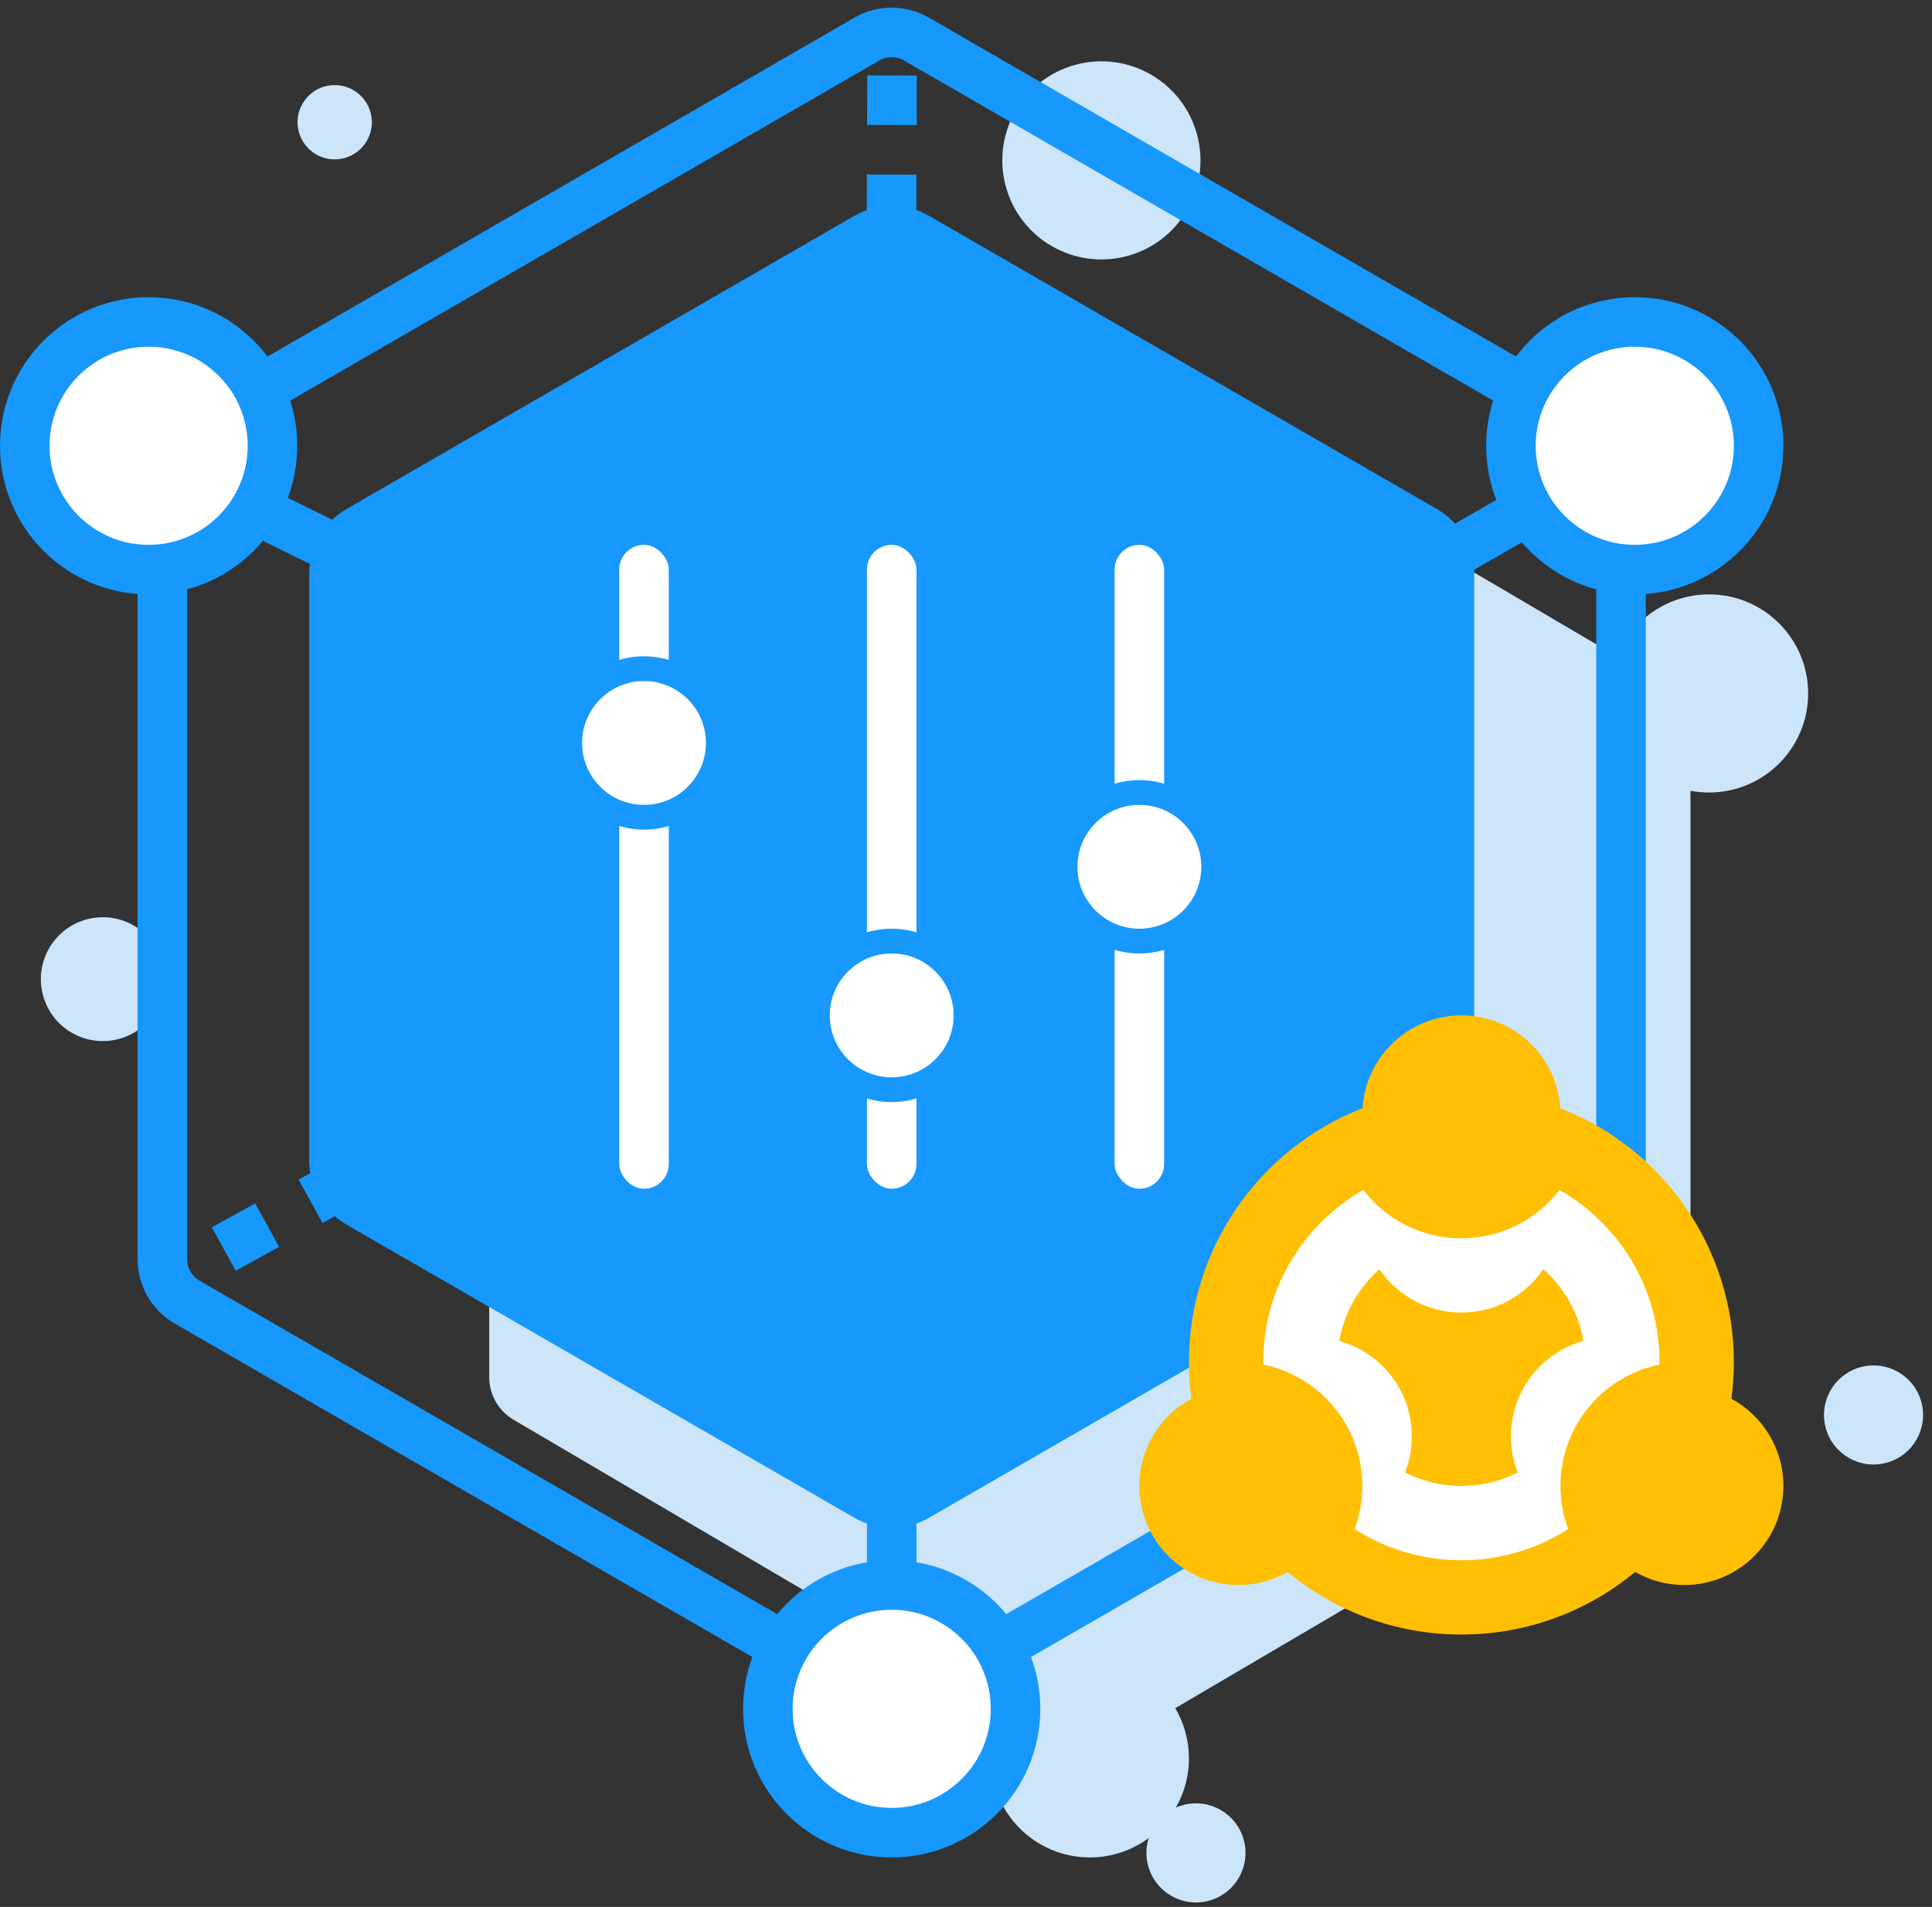<svg xmlns="http://www.w3.org/2000/svg" width="78" height="77" viewBox="0 0 78 77">
  <rect x="0" y="0" width="78" height="77" fill="#333333" stroke="none"/>
  <g fill="none" fill-rule="evenodd" transform="translate(-12 -13)">
    <rect width="96" height="96"/>
    <circle cx="16.149" cy="52.538" r="2.5" fill="#CCE5F9" fill-rule="nonzero" transform="rotate(75 16.15 52.538)"/>
    <circle cx="25.513" cy="17.935" r="1.5" fill="#CCE5F9" fill-rule="nonzero" transform="rotate(75 25.513 17.935)"/>
    <circle cx="60.284" cy="87.817" r="2" fill="#CCE5F9" fill-rule="nonzero" transform="rotate(75 60.284 87.817)"/>
    <circle cx="87.64" cy="70.134" r="2" fill="#CCE5F9" fill-rule="nonzero" transform="rotate(75 87.64 70.134)"/>
    <circle cx="56.466" cy="19.476" r="4" fill="#CCE5F9" fill-rule="nonzero" transform="rotate(75 56.466 19.476)"/>
    <path fill="#CCE5F9" fill-rule="nonzero" d="M59.449,81.973 C59.799,82.567 60,83.26 60,84 C60,86.209 58.209,88 56,88 C53.791,88 52,86.209 52,84 C52,83.26 52.201,82.567 52.551,81.973 L32.738,70.33 C32.127,69.971 31.751,69.315 31.751,68.606 L31.751,44.93 C31.508,44.976 31.257,45 31,45 C28.791,45 27,43.209 27,41 C27,38.791 28.791,37 31,37 C32.682,37 34.122,38.039 34.713,39.509 L54.987,27.595 C55.612,27.228 56.388,27.228 57.013,27.595 L77.287,39.509 C77.878,38.039 79.318,37 81,37 C83.209,37 85,38.791 85,41 C85,43.209 83.209,45 81,45 C80.743,45 80.492,44.976 80.249,44.93 L80.249,68.606 C80.249,69.315 79.873,69.971 79.262,70.33 L59.449,81.973 Z"/>
    <path stroke="#1798FC" stroke-dasharray="2" stroke-width="2" d="M26.176,60.347 L18.881,64.875" transform="rotate(3 22.528 62.61)"/>
    <path stroke="#1798FC" stroke-dasharray="2" stroke-width="2" d="M51.655,15.491 L44.36,20.019" transform="rotate(122 48.007 17.755)"/>
    <path stroke="#1798FC" stroke-dasharray="2" stroke-width="2" d="M76.488,59.959 L69.193,64.487" transform="rotate(63 72.84 62.223)"/>
    <path stroke="#1798FC" stroke-width="2" d="M49 14.577L76.445 30.423C77.064 30.78 77.445 31.44 77.445 32.155L77.445 63.845C77.445 64.56 77.064 65.22 76.445 65.577L49 81.423C48.381 81.78 47.619 81.78 47 81.423L19.555 65.577C18.936 65.22 18.555 64.56 18.555 63.845L18.555 32.155C18.555 31.44 18.936 30.78 19.555 30.423L47 14.577C47.619 14.22 48.381 14.22 49 14.577zM25.317 35.053L22 33.423M70.055 35.692L74 33.423M48 74L48 77"/>
    <path fill="#1798FC" fill-rule="nonzero" stroke="#1798FC" stroke-width="2" d="M49,22.577 L69.517,34.423 C70.135,34.78 70.517,35.44 70.517,36.155 L70.517,59.845 C70.517,60.56 70.135,61.22 69.517,61.577 L49,73.423 C48.381,73.78 47.619,73.78 47,73.423 L26.483,61.577 C25.865,61.22 25.483,60.56 25.483,59.845 L25.483,36.155 C25.483,35.44 25.865,34.78 26.483,34.423 L47,22.577 C47.619,22.22 48.381,22.22 49,22.577 Z"/>
    <rect width="2" height="26" x="37" y="35" fill="#FFF" fill-rule="nonzero" rx="1"/>
    <rect width="2" height="26" x="47" y="35" fill="#FFF" fill-rule="nonzero" rx="1"/>
    <rect width="2" height="26" x="57" y="35" fill="#FFF" fill-rule="nonzero" rx="1"/>
    <circle cx="18" cy="31" r="5" fill="#FFF" fill-rule="nonzero" stroke="#1798FC" stroke-width="2"/>
    <circle cx="78" cy="31" r="5" fill="#FFF" fill-rule="nonzero" stroke="#1798FC" stroke-width="2"/>
    <circle cx="48" cy="82" r="5" fill="#FFF" fill-rule="nonzero" stroke="#1798FC" stroke-width="2"/>
    <circle cx="38" cy="43" r="3" fill="#FFF" fill-rule="nonzero" stroke="#1798FC"/>
    <circle cx="48" cy="54" r="3" fill="#FFF" fill-rule="nonzero" stroke="#1798FC"/>
    <circle cx="58" cy="48" r="3" fill="#FFF" fill-rule="nonzero" stroke="#1798FC"/>
    <path fill="#FFBF02" fill-rule="nonzero" d="M67.008,57.747 C67.139,55.656 68.876,54 71,54 C73.124,54 74.861,55.656 74.992,57.747 C79.094,59.345 82,63.333 82,68 C82,68.502 81.966,68.996 81.901,69.48 C83.151,70.156 84,71.479 84,73 C84,75.209 82.209,77 80,77 C79.278,77 78.6,76.808 78.015,76.473 C76.111,78.051 73.666,79 71,79 C68.334,79 65.889,78.051 63.985,76.473 C63.4,76.808 62.722,77 62,77 C59.791,77 58,75.209 58,73 C58,71.479 58.849,70.156 60.099,69.48 C60.034,68.996 60,68.502 60,68 C60,63.333 62.906,59.345 67.008,57.747 Z"/>
    <path fill="#FFF" fill-rule="nonzero" d="M67.037,61.049 C67.951,62.236 69.386,63 71,63 C72.614,63 74.049,62.236 74.963,61.049 C77.375,62.427 79,65.024 79,68 C79,68.033 79,68.067 78.999,68.1 C76.717,68.564 75,70.581 75,73 C75,73.612 75.11,74.198 75.311,74.74 C74.067,75.538 72.587,76 71,76 C69.413,76 67.933,75.538 66.689,74.74 C66.89,74.198 67,73.612 67,73 C67,70.581 65.283,68.564 63.001,68.1 C63,68.067 63,68.033 63,68 C63,65.024 64.625,62.427 67.037,61.049 Z"/>
    <path fill="#FFBF02" fill-rule="nonzero" d="M67.692,64.25 C68.412,65.306 69.625,66 71,66 C72.375,66 73.588,65.306 74.308,64.25 C75.143,64.988 75.73,66 75.927,67.145 C74.239,67.614 73,69.162 73,71 C73,71.513 73.097,72.004 73.273,72.455 C72.591,72.803 71.818,73 71,73 C70.182,73 69.409,72.803 68.727,72.455 C68.903,72.004 69,71.513 69,71 C69,69.162 67.761,67.614 66.073,67.145 C66.27,66 66.857,64.988 67.692,64.25 Z"/>
  </g>
</svg>
